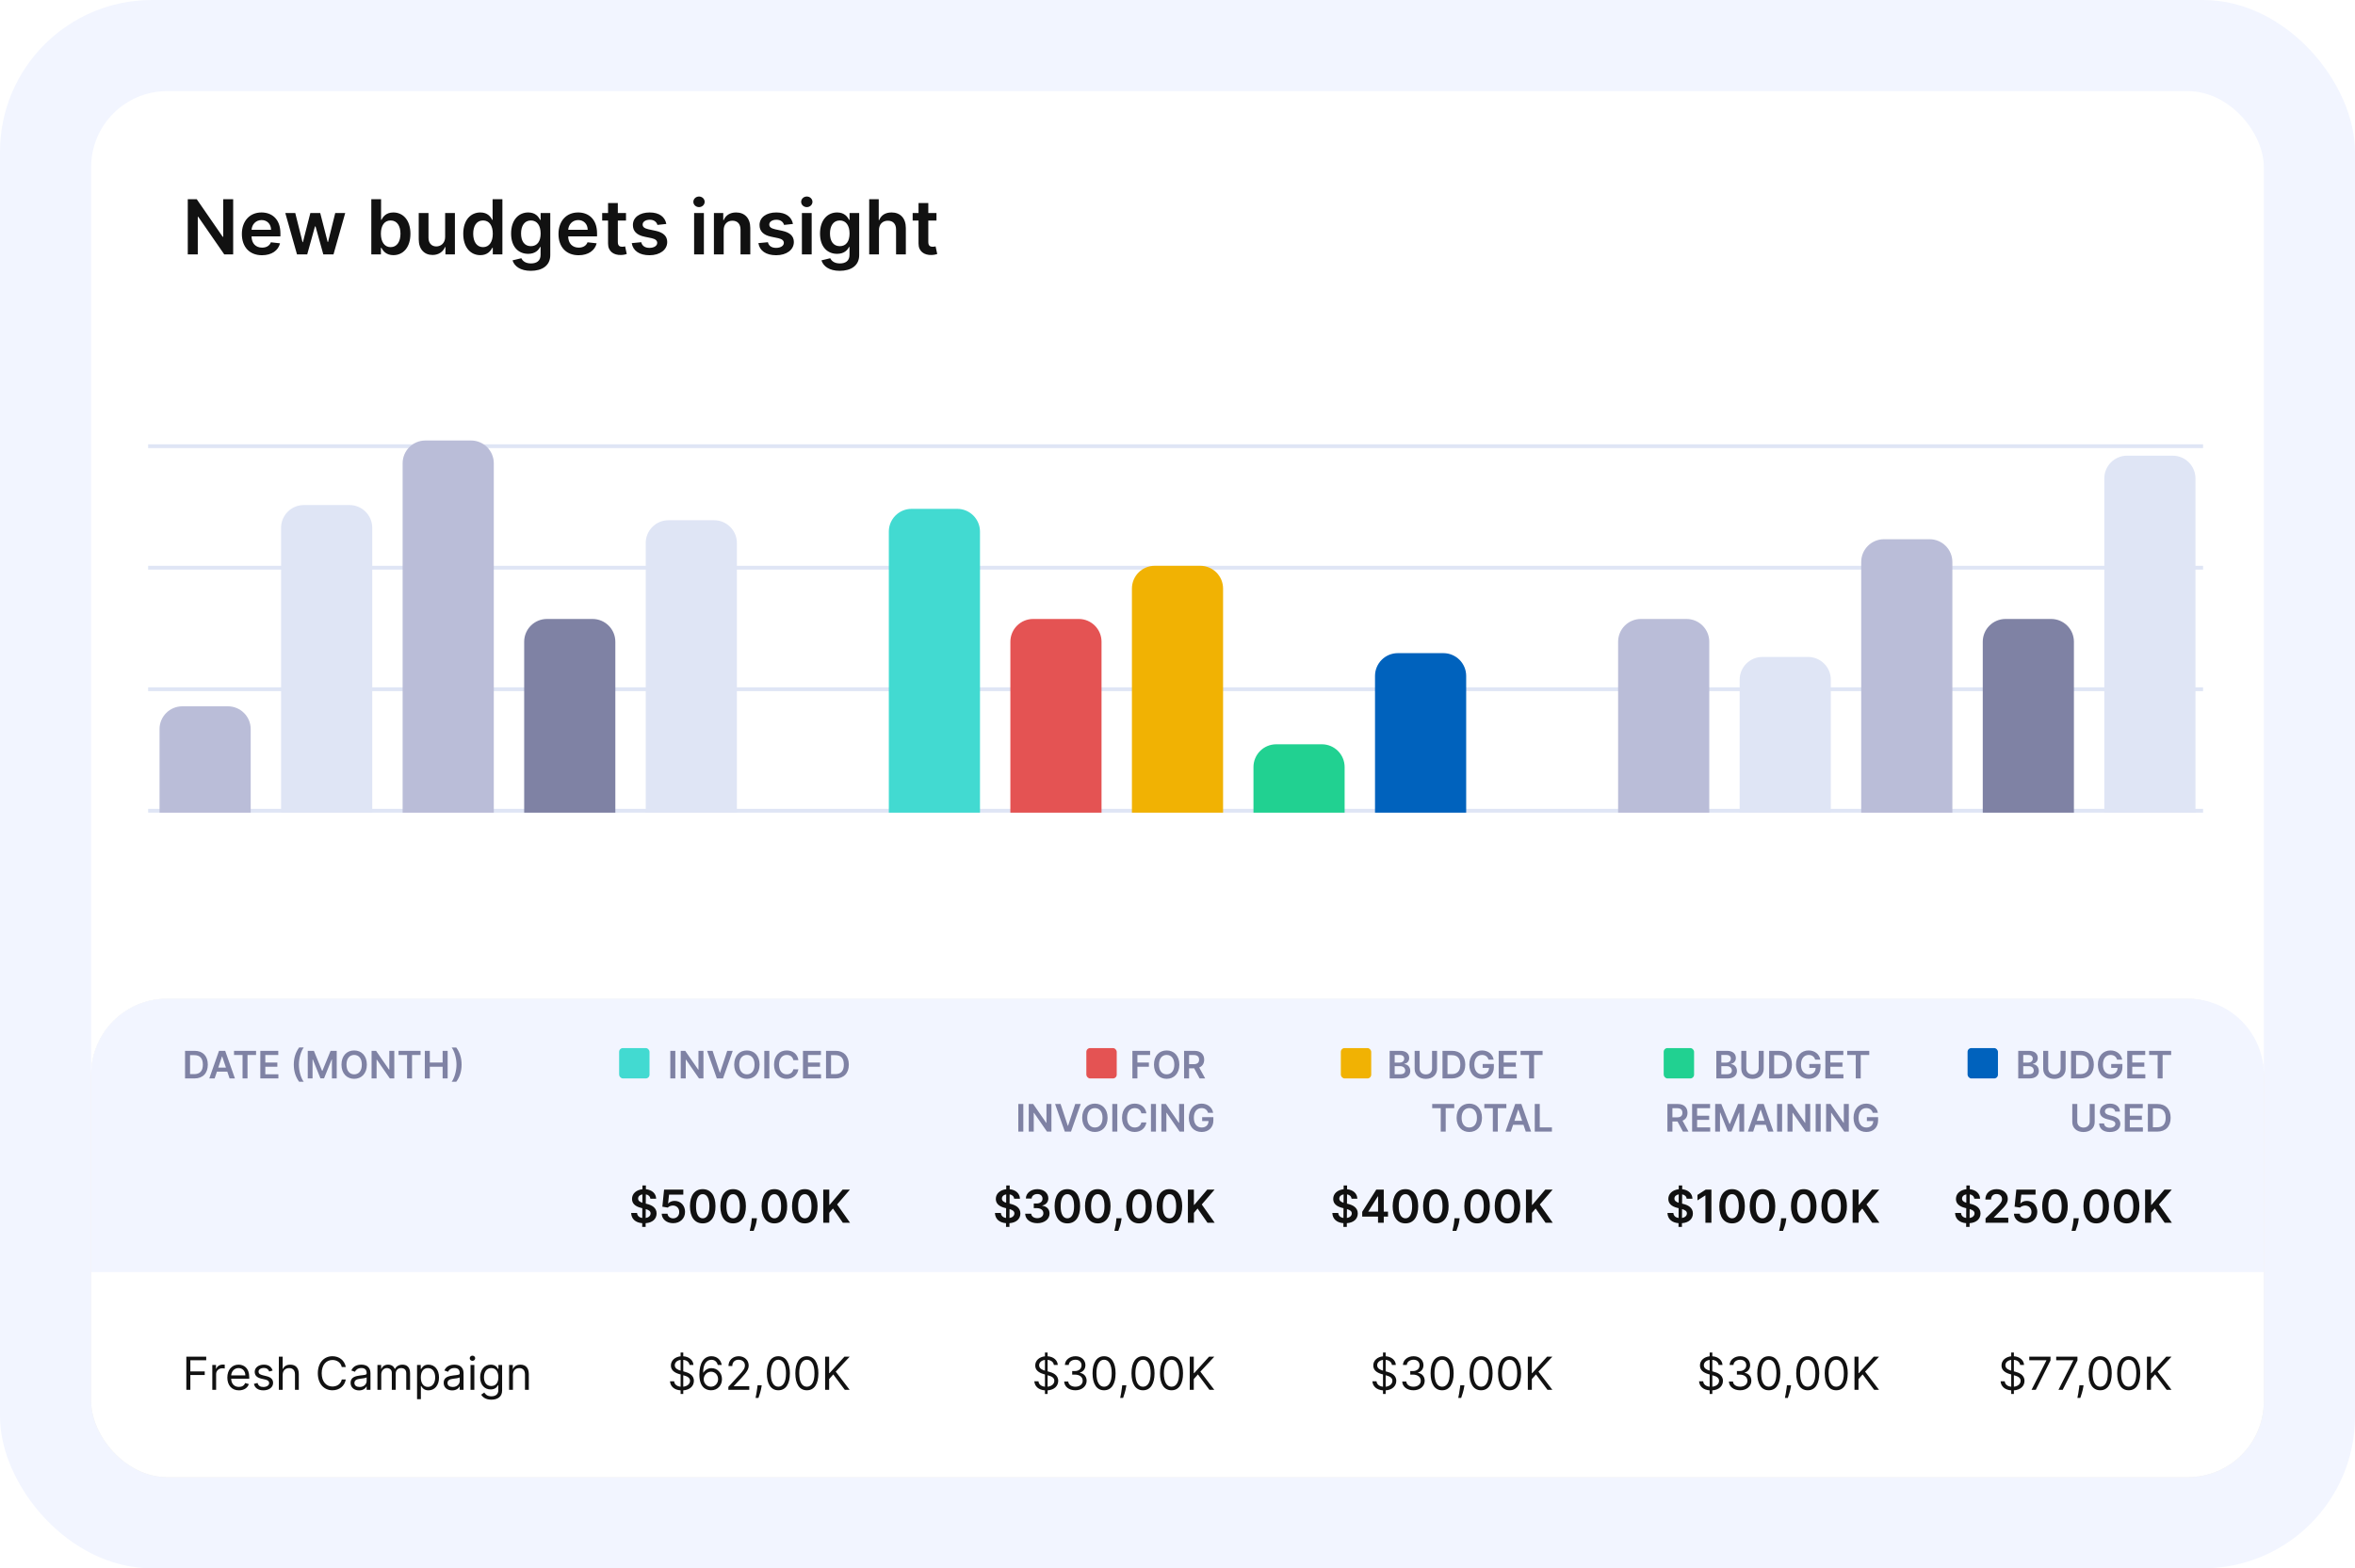 <svg width="620" height="413" viewBox="0 0 620 413" fill="none" xmlns="http://www.w3.org/2000/svg">
<g clip-path="url(#clip0)">
<rect width="620" height="413" rx="40" fill="#F2F5FF"/>
<rect x="24" y="24" width="572" height="365" rx="20" fill="white"/>
<g filter="url(#filter0_f)">
<rect x="24" y="263" width="572" height="126" rx="20" fill="#111111" fill-opacity="0.1"/>
</g>
<rect x="24" y="263" width="572" height="126" rx="20" fill="white"/>
<path d="M529.493 367.091H530.192V366.141C531.982 366.017 532.987 364.96 532.987 363.631C532.987 361.994 531.436 361.466 530.533 361.227L530.192 361.134V358.104C531.095 358.193 531.751 358.679 531.845 359.455H532.868C532.825 358.21 531.734 357.264 530.192 357.162V356.182H529.493V357.175C528.031 357.324 526.936 358.253 526.936 359.591C526.936 360.767 527.788 361.466 529.152 361.858L529.493 361.956V365.182C528.598 365.088 527.865 364.628 527.788 363.75H526.697C526.795 365.092 527.818 366.03 529.493 366.141V367.091ZM530.192 365.182V362.156L530.226 362.165C531.146 362.42 531.964 362.744 531.964 363.614C531.964 364.47 531.223 365.067 530.192 365.182ZM529.493 360.946C528.845 360.763 527.959 360.405 527.959 359.54C527.959 358.803 528.555 358.24 529.493 358.116V360.946ZM534.844 366H535.952L539.838 358.261V357.273H534.248V358.21H538.748V358.278L534.844 366ZM541.934 366H543.042L546.928 358.261V357.273H541.337V358.21H545.837V358.278L541.934 366ZM548.534 364.807H547.443L547.392 365.284C547.268 366.439 547.025 367.589 546.914 368.131H547.681C547.886 367.551 548.321 366.239 548.466 365.267L548.534 364.807ZM552.922 366.119C554.848 366.119 555.956 364.487 555.956 361.636C555.956 358.807 554.831 357.153 552.922 357.153C551.013 357.153 549.888 358.807 549.888 361.636C549.888 364.487 550.996 366.119 552.922 366.119ZM552.922 365.182C551.652 365.182 550.911 363.908 550.911 361.636C550.911 359.369 551.661 358.074 552.922 358.074C554.183 358.074 554.933 359.369 554.933 361.636C554.933 363.908 554.192 365.182 552.922 365.182ZM560.422 366.119C562.348 366.119 563.456 364.487 563.456 361.636C563.456 358.807 562.331 357.153 560.422 357.153C558.513 357.153 557.388 358.807 557.388 361.636C557.388 364.487 558.496 366.119 560.422 366.119ZM560.422 365.182C559.152 365.182 558.411 363.908 558.411 361.636C558.411 359.369 559.161 358.074 560.422 358.074C561.683 358.074 562.433 359.369 562.433 361.636C562.433 363.908 561.692 365.182 560.422 365.182ZM565.229 366H566.286V363.17L567.376 361.943L570.411 366H571.689L568.024 361.21L571.689 357.273H570.308L566.388 361.602H566.286V357.273H565.229V366Z" fill="#111111"/>
<path d="M364.102 367.091H364.801V366.141C366.591 366.017 367.597 364.96 367.597 363.631C367.597 361.994 366.045 361.466 365.142 361.227L364.801 361.134V358.104C365.705 358.193 366.361 358.679 366.455 359.455H367.477C367.435 358.21 366.344 357.264 364.801 357.162V356.182H364.102V357.175C362.641 357.324 361.545 358.253 361.545 359.591C361.545 360.767 362.398 361.466 363.761 361.858L364.102 361.956V365.182C363.207 365.088 362.474 364.628 362.398 363.75H361.307C361.405 365.092 362.428 366.03 364.102 366.141V367.091ZM364.801 365.182V362.156L364.835 362.165C365.756 362.42 366.574 362.744 366.574 363.614C366.574 364.47 365.832 365.067 364.801 365.182ZM364.102 360.946C363.455 360.763 362.568 360.405 362.568 359.54C362.568 358.803 363.165 358.24 364.102 358.116V360.946ZM372.13 366.119C373.821 366.119 375.078 365.058 375.078 363.631C375.078 362.523 374.422 361.717 373.323 361.534V361.466C374.205 361.197 374.755 360.473 374.755 359.489C374.755 358.253 373.779 357.153 372.164 357.153C370.655 357.153 369.402 358.082 369.351 359.455H370.374C370.412 358.585 371.239 358.074 372.147 358.074C373.11 358.074 373.732 358.658 373.732 359.54C373.732 360.46 373.012 361.057 371.976 361.057H371.277V361.994H371.976C373.301 361.994 374.039 362.668 374.039 363.631C374.039 364.555 373.233 365.182 372.113 365.182C371.103 365.182 370.301 364.662 370.238 363.818H369.164C369.228 365.19 370.438 366.119 372.13 366.119ZM379.668 366.119C381.594 366.119 382.702 364.487 382.702 361.636C382.702 358.807 381.577 357.153 379.668 357.153C377.759 357.153 376.634 358.807 376.634 361.636C376.634 364.487 377.742 366.119 379.668 366.119ZM379.668 365.182C378.398 365.182 377.657 363.908 377.657 361.636C377.657 359.369 378.407 358.074 379.668 358.074C380.929 358.074 381.679 359.369 381.679 361.636C381.679 363.908 380.938 365.182 379.668 365.182ZM385.534 364.807H384.443L384.392 365.284C384.268 366.439 384.025 367.589 383.914 368.131H384.681C384.886 367.551 385.321 366.239 385.466 365.267L385.534 364.807ZM389.922 366.119C391.848 366.119 392.956 364.487 392.956 361.636C392.956 358.807 391.831 357.153 389.922 357.153C388.013 357.153 386.888 358.807 386.888 361.636C386.888 364.487 387.996 366.119 389.922 366.119ZM389.922 365.182C388.652 365.182 387.911 363.908 387.911 361.636C387.911 359.369 388.661 358.074 389.922 358.074C391.183 358.074 391.933 359.369 391.933 361.636C391.933 363.908 391.192 365.182 389.922 365.182ZM397.422 366.119C399.348 366.119 400.456 364.487 400.456 361.636C400.456 358.807 399.331 357.153 397.422 357.153C395.513 357.153 394.388 358.807 394.388 361.636C394.388 364.487 395.496 366.119 397.422 366.119ZM397.422 365.182C396.152 365.182 395.411 363.908 395.411 361.636C395.411 359.369 396.161 358.074 397.422 358.074C398.683 358.074 399.433 359.369 399.433 361.636C399.433 363.908 398.692 365.182 397.422 365.182ZM402.229 366H403.286V363.17L404.376 361.943L407.411 366H408.689L405.024 361.21L408.689 357.273H407.308L403.388 361.602H403.286V357.273H402.229V366Z" fill="#111111"/>
<path d="M450.102 367.091H450.801V366.141C452.591 366.017 453.597 364.96 453.597 363.631C453.597 361.994 452.045 361.466 451.142 361.227L450.801 361.134V358.104C451.705 358.193 452.361 358.679 452.455 359.455H453.477C453.435 358.21 452.344 357.264 450.801 357.162V356.182H450.102V357.175C448.641 357.324 447.545 358.253 447.545 359.591C447.545 360.767 448.398 361.466 449.761 361.858L450.102 361.956V365.182C449.207 365.088 448.474 364.628 448.398 363.75H447.307C447.405 365.092 448.428 366.03 450.102 366.141V367.091ZM450.801 365.182V362.156L450.835 362.165C451.756 362.42 452.574 362.744 452.574 363.614C452.574 364.47 451.832 365.067 450.801 365.182ZM450.102 360.946C449.455 360.763 448.568 360.405 448.568 359.54C448.568 358.803 449.165 358.24 450.102 358.116V360.946ZM458.13 366.119C459.821 366.119 461.078 365.058 461.078 363.631C461.078 362.523 460.422 361.717 459.323 361.534V361.466C460.205 361.197 460.755 360.473 460.755 359.489C460.755 358.253 459.779 357.153 458.164 357.153C456.655 357.153 455.402 358.082 455.351 359.455H456.374C456.412 358.585 457.239 358.074 458.147 358.074C459.11 358.074 459.732 358.658 459.732 359.54C459.732 360.46 459.012 361.057 457.976 361.057H457.277V361.994H457.976C459.301 361.994 460.039 362.668 460.039 363.631C460.039 364.555 459.233 365.182 458.113 365.182C457.103 365.182 456.301 364.662 456.238 363.818H455.164C455.228 365.19 456.438 366.119 458.13 366.119ZM465.668 366.119C467.594 366.119 468.702 364.487 468.702 361.636C468.702 358.807 467.577 357.153 465.668 357.153C463.759 357.153 462.634 358.807 462.634 361.636C462.634 364.487 463.742 366.119 465.668 366.119ZM465.668 365.182C464.398 365.182 463.657 363.908 463.657 361.636C463.657 359.369 464.407 358.074 465.668 358.074C466.929 358.074 467.679 359.369 467.679 361.636C467.679 363.908 466.938 365.182 465.668 365.182ZM471.534 364.807H470.443L470.392 365.284C470.268 366.439 470.025 367.589 469.914 368.131H470.681C470.886 367.551 471.321 366.239 471.466 365.267L471.534 364.807ZM475.922 366.119C477.848 366.119 478.956 364.487 478.956 361.636C478.956 358.807 477.831 357.153 475.922 357.153C474.013 357.153 472.888 358.807 472.888 361.636C472.888 364.487 473.996 366.119 475.922 366.119ZM475.922 365.182C474.652 365.182 473.911 363.908 473.911 361.636C473.911 359.369 474.661 358.074 475.922 358.074C477.183 358.074 477.933 359.369 477.933 361.636C477.933 363.908 477.192 365.182 475.922 365.182ZM483.422 366.119C485.348 366.119 486.456 364.487 486.456 361.636C486.456 358.807 485.331 357.153 483.422 357.153C481.513 357.153 480.388 358.807 480.388 361.636C480.388 364.487 481.496 366.119 483.422 366.119ZM483.422 365.182C482.152 365.182 481.411 363.908 481.411 361.636C481.411 359.369 482.161 358.074 483.422 358.074C484.683 358.074 485.433 359.369 485.433 361.636C485.433 363.908 484.692 365.182 483.422 365.182ZM488.229 366H489.286V363.17L490.376 361.943L493.411 366H494.689L491.024 361.21L494.689 357.273H493.308L489.388 361.602H489.286V357.273H488.229V366Z" fill="#111111"/>
<path d="M275.102 367.091H275.801V366.141C277.591 366.017 278.597 364.96 278.597 363.631C278.597 361.994 277.045 361.466 276.142 361.227L275.801 361.134V358.104C276.705 358.193 277.361 358.679 277.455 359.455H278.477C278.435 358.21 277.344 357.264 275.801 357.162V356.182H275.102V357.175C273.641 357.324 272.545 358.253 272.545 359.591C272.545 360.767 273.398 361.466 274.761 361.858L275.102 361.956V365.182C274.207 365.088 273.474 364.628 273.398 363.75H272.307C272.405 365.092 273.428 366.03 275.102 366.141V367.091ZM275.801 365.182V362.156L275.835 362.165C276.756 362.42 277.574 362.744 277.574 363.614C277.574 364.47 276.832 365.067 275.801 365.182ZM275.102 360.946C274.455 360.763 273.568 360.405 273.568 359.54C273.568 358.803 274.165 358.24 275.102 358.116V360.946ZM283.13 366.119C284.821 366.119 286.078 365.058 286.078 363.631C286.078 362.523 285.422 361.717 284.323 361.534V361.466C285.205 361.197 285.755 360.473 285.755 359.489C285.755 358.253 284.779 357.153 283.164 357.153C281.655 357.153 280.402 358.082 280.351 359.455H281.374C281.412 358.585 282.239 358.074 283.147 358.074C284.11 358.074 284.732 358.658 284.732 359.54C284.732 360.46 284.012 361.057 282.976 361.057H282.277V361.994H282.976C284.301 361.994 285.039 362.668 285.039 363.631C285.039 364.555 284.233 365.182 283.113 365.182C282.103 365.182 281.301 364.662 281.238 363.818H280.164C280.228 365.19 281.438 366.119 283.13 366.119ZM290.668 366.119C292.594 366.119 293.702 364.487 293.702 361.636C293.702 358.807 292.577 357.153 290.668 357.153C288.759 357.153 287.634 358.807 287.634 361.636C287.634 364.487 288.742 366.119 290.668 366.119ZM290.668 365.182C289.398 365.182 288.657 363.908 288.657 361.636C288.657 359.369 289.407 358.074 290.668 358.074C291.929 358.074 292.679 359.369 292.679 361.636C292.679 363.908 291.938 365.182 290.668 365.182ZM296.534 364.807H295.443L295.392 365.284C295.268 366.439 295.025 367.589 294.914 368.131H295.681C295.886 367.551 296.321 366.239 296.466 365.267L296.534 364.807ZM300.922 366.119C302.848 366.119 303.956 364.487 303.956 361.636C303.956 358.807 302.831 357.153 300.922 357.153C299.013 357.153 297.888 358.807 297.888 361.636C297.888 364.487 298.996 366.119 300.922 366.119ZM300.922 365.182C299.652 365.182 298.911 363.908 298.911 361.636C298.911 359.369 299.661 358.074 300.922 358.074C302.183 358.074 302.933 359.369 302.933 361.636C302.933 363.908 302.192 365.182 300.922 365.182ZM308.422 366.119C310.348 366.119 311.456 364.487 311.456 361.636C311.456 358.807 310.331 357.153 308.422 357.153C306.513 357.153 305.388 358.807 305.388 361.636C305.388 364.487 306.496 366.119 308.422 366.119ZM308.422 365.182C307.152 365.182 306.411 363.908 306.411 361.636C306.411 359.369 307.161 358.074 308.422 358.074C309.683 358.074 310.433 359.369 310.433 361.636C310.433 363.908 309.692 365.182 308.422 365.182ZM313.229 366H314.286V363.17L315.376 361.943L318.411 366H319.689L316.024 361.21L319.689 357.273H318.308L314.388 361.602H314.286V357.273H313.229V366Z" fill="#111111"/>
<path d="M179.184 367.091H179.883V366.141C181.673 366.017 182.679 364.96 182.679 363.631C182.679 361.994 181.127 361.466 180.224 361.227L179.883 361.134V358.104C180.787 358.193 181.443 358.679 181.537 359.455H182.559C182.517 358.21 181.426 357.264 179.883 357.162V356.182H179.184V357.175C177.723 357.324 176.627 358.253 176.627 359.591C176.627 360.767 177.48 361.466 178.843 361.858L179.184 361.956V365.182C178.289 365.088 177.556 364.628 177.48 363.75H176.389C176.487 365.092 177.51 366.03 179.184 366.141V367.091ZM179.883 365.182V362.156L179.917 362.165C180.838 362.42 181.656 362.744 181.656 363.614C181.656 364.47 180.914 365.067 179.883 365.182ZM179.184 360.946C178.537 360.763 177.65 360.405 177.65 359.54C177.65 358.803 178.247 358.24 179.184 358.116V360.946ZM187.161 366.119C188.925 366.141 190.075 364.811 190.075 363.188C190.075 361.5 188.827 360.29 187.331 360.29C186.432 360.29 185.661 360.729 185.183 361.449H185.115C185.119 359.322 185.946 358.091 187.297 358.091C188.217 358.091 188.771 358.67 188.967 359.455H190.007C189.794 358.099 188.763 357.153 187.297 357.153C185.332 357.153 184.126 358.892 184.126 361.977C184.126 365.203 185.729 366.102 187.161 366.119ZM187.161 365.182C186.065 365.182 185.264 364.249 185.268 363.205C185.273 362.161 186.112 361.227 187.195 361.227C188.264 361.227 189.053 362.105 189.053 363.188C189.053 364.295 188.23 365.182 187.161 365.182ZM191.751 366H197.257V365.062H193.2V364.994L195.16 362.898C196.66 361.291 197.103 360.541 197.103 359.574C197.103 358.227 196.012 357.153 194.478 357.153C192.949 357.153 191.785 358.193 191.785 359.727H192.791C192.791 358.734 193.434 358.074 194.444 358.074C195.39 358.074 196.115 358.653 196.115 359.574C196.115 360.379 195.642 360.976 194.632 362.08L191.751 365.233V366ZM200.534 364.807H199.443L199.392 365.284C199.268 366.439 199.025 367.589 198.914 368.131H199.681C199.886 367.551 200.321 366.239 200.466 365.267L200.534 364.807ZM204.922 366.119C206.848 366.119 207.956 364.487 207.956 361.636C207.956 358.807 206.831 357.153 204.922 357.153C203.013 357.153 201.888 358.807 201.888 361.636C201.888 364.487 202.996 366.119 204.922 366.119ZM204.922 365.182C203.652 365.182 202.911 363.908 202.911 361.636C202.911 359.369 203.661 358.074 204.922 358.074C206.183 358.074 206.933 359.369 206.933 361.636C206.933 363.908 206.192 365.182 204.922 365.182ZM212.422 366.119C214.348 366.119 215.456 364.487 215.456 361.636C215.456 358.807 214.331 357.153 212.422 357.153C210.513 357.153 209.388 358.807 209.388 361.636C209.388 364.487 210.496 366.119 212.422 366.119ZM212.422 365.182C211.152 365.182 210.411 363.908 210.411 361.636C210.411 359.369 211.161 358.074 212.422 358.074C213.683 358.074 214.433 359.369 214.433 361.636C214.433 363.908 213.692 365.182 212.422 365.182ZM217.229 366H218.286V363.17L219.376 361.943L222.411 366H223.689L220.024 361.21L223.689 357.273H222.308L218.388 361.602H218.286V357.273H217.229V366Z" fill="#111111"/>
<path d="M49.057 366H50.114V362.097H53.898V361.159H50.114V358.21H54.29V357.273H49.057V366ZM55.893 366H56.899V361.858C56.899 360.972 57.598 360.324 58.552 360.324C58.821 360.324 59.098 360.375 59.166 360.392V359.369C59.051 359.361 58.787 359.352 58.637 359.352C57.853 359.352 57.172 359.795 56.933 360.443H56.865V359.455H55.893V366ZM62.903 366.136C64.233 366.136 65.204 365.472 65.511 364.483L64.539 364.21C64.284 364.892 63.691 365.233 62.903 365.233C61.723 365.233 60.909 364.47 60.862 363.068H65.613V362.642C65.613 360.205 64.164 359.369 62.801 359.369C61.028 359.369 59.852 360.767 59.852 362.778C59.852 364.79 61.011 366.136 62.903 366.136ZM60.862 362.199C60.93 361.18 61.65 360.273 62.801 360.273C63.892 360.273 64.591 361.091 64.591 362.199H60.862ZM71.779 360.92C71.464 359.991 70.757 359.369 69.461 359.369C68.081 359.369 67.058 360.153 67.058 361.261C67.058 362.165 67.595 362.77 68.796 363.051L69.887 363.307C70.548 363.46 70.859 363.776 70.859 364.227C70.859 364.79 70.262 365.25 69.325 365.25C68.502 365.25 67.987 364.896 67.808 364.193L66.853 364.432C67.088 365.544 68.004 366.136 69.342 366.136C70.863 366.136 71.899 365.305 71.899 364.176C71.899 363.264 71.328 362.689 70.16 362.403L69.189 362.165C68.413 361.973 68.064 361.713 68.064 361.21C68.064 360.648 68.66 360.239 69.461 360.239C70.339 360.239 70.701 360.724 70.876 361.176L71.779 360.92ZM74.418 362.062C74.418 360.92 75.147 360.273 76.14 360.273C77.086 360.273 77.657 360.869 77.657 361.909V366H78.663V361.841C78.663 360.158 77.768 359.369 76.43 359.369C75.398 359.369 74.81 359.8 74.504 360.477H74.418V357.273H73.413V366H74.418V362.062ZM91.037 360C90.713 358.21 89.281 357.153 87.525 357.153C85.292 357.153 83.673 358.875 83.673 361.636C83.673 364.398 85.292 366.119 87.525 366.119C89.281 366.119 90.713 365.062 91.037 363.273H89.98C89.724 364.483 88.684 365.131 87.525 365.131C85.94 365.131 84.696 363.903 84.696 361.636C84.696 359.369 85.94 358.142 87.525 358.142C88.684 358.142 89.724 358.79 89.98 360H91.037ZM94.534 366.153C95.676 366.153 96.273 365.54 96.477 365.114H96.528V366H97.534V361.688C97.534 359.608 95.949 359.369 95.114 359.369C94.125 359.369 93 359.71 92.489 360.903L93.443 361.244C93.665 360.767 94.189 360.256 95.148 360.256C96.072 360.256 96.528 360.746 96.528 361.585V361.619C96.528 362.105 96.034 362.062 94.841 362.216C93.626 362.374 92.301 362.642 92.301 364.142C92.301 365.42 93.29 366.153 94.534 366.153ZM94.688 365.25C93.886 365.25 93.307 364.892 93.307 364.193C93.307 363.426 94.006 363.188 94.79 363.085C95.216 363.034 96.358 362.915 96.528 362.71V363.631C96.528 364.449 95.881 365.25 94.688 365.25ZM99.37 366H100.375V361.909C100.375 360.95 101.074 360.273 101.858 360.273C102.621 360.273 103.154 360.771 103.154 361.517V366H104.176V361.739C104.176 360.895 104.705 360.273 105.625 360.273C106.341 360.273 106.955 360.652 106.955 361.619V366H107.961V361.619C107.961 360.081 107.134 359.369 105.966 359.369C105.029 359.369 104.343 359.8 104.006 360.477H103.938C103.614 359.778 103.043 359.369 102.182 359.369C101.33 359.369 100.699 359.778 100.426 360.477H100.341V359.455H99.37V366ZM109.799 368.455H110.805V364.994H110.89C111.112 365.352 111.538 366.136 112.799 366.136C114.436 366.136 115.578 364.824 115.578 362.744C115.578 360.682 114.436 359.369 112.782 359.369C111.504 359.369 111.112 360.153 110.89 360.494H110.771V359.455H109.799V368.455ZM110.788 362.727C110.788 361.261 111.436 360.273 112.663 360.273C113.941 360.273 114.572 361.347 114.572 362.727C114.572 364.125 113.924 365.233 112.663 365.233C111.453 365.233 110.788 364.21 110.788 362.727ZM119.038 366.153C120.18 366.153 120.777 365.54 120.981 365.114H121.032V366H122.038V361.688C122.038 359.608 120.453 359.369 119.618 359.369C118.629 359.369 117.504 359.71 116.993 360.903L117.947 361.244C118.169 360.767 118.693 360.256 119.652 360.256C120.576 360.256 121.032 360.746 121.032 361.585V361.619C121.032 362.105 120.538 362.062 119.345 362.216C118.13 362.374 116.805 362.642 116.805 364.142C116.805 365.42 117.794 366.153 119.038 366.153ZM119.191 365.25C118.39 365.25 117.811 364.892 117.811 364.193C117.811 363.426 118.51 363.188 119.294 363.085C119.72 363.034 120.862 362.915 121.032 362.71V363.631C121.032 364.449 120.385 365.25 119.191 365.25ZM123.874 366H124.879V359.455H123.874V366ZM124.385 358.364C124.777 358.364 125.101 358.057 125.101 357.682C125.101 357.307 124.777 357 124.385 357C123.993 357 123.669 357.307 123.669 357.682C123.669 358.057 123.993 358.364 124.385 358.364ZM129.363 368.591C130.931 368.591 132.193 367.875 132.193 366.188V359.455H131.221V360.494H131.119C130.897 360.153 130.488 359.369 129.21 359.369C127.556 359.369 126.414 360.682 126.414 362.693C126.414 364.739 127.608 365.898 129.193 365.898C130.471 365.898 130.88 365.148 131.102 364.79H131.187V366.119C131.187 367.21 130.42 367.705 129.363 367.705C128.174 367.705 127.757 367.078 127.488 366.716L126.687 367.278C127.096 367.964 127.902 368.591 129.363 368.591ZM129.329 364.994C128.068 364.994 127.42 364.04 127.42 362.676C127.42 361.347 128.051 360.273 129.329 360.273C130.556 360.273 131.204 361.261 131.204 362.676C131.204 364.125 130.539 364.994 129.329 364.994ZM135.039 362.062C135.039 360.92 135.747 360.273 136.71 360.273C137.643 360.273 138.21 360.882 138.21 361.909V366H139.216V361.841C139.216 360.17 138.325 359.369 137 359.369C136.011 359.369 135.397 359.812 135.091 360.477H135.005V359.455H134.034V366H135.039V362.062Z" fill="#111111"/>
<path d="M24 283C24 271.954 32.954 263 44 263H576C587.046 263 596 271.954 596 283V335H24V283Z" fill="#F2F5FF"/>
<path d="M517.624 323.091H518.527L518.532 322.115C520.36 321.983 521.408 320.977 521.412 319.55C521.408 318.037 520.159 317.347 518.847 317.036L518.566 316.963L518.583 314.53C519.265 314.649 519.703 315.058 519.772 315.672H521.293C521.267 314.317 520.202 313.328 518.591 313.175L518.596 312.182H517.692L517.688 313.175C516.09 313.337 514.939 314.317 514.944 315.727C514.944 316.98 515.834 317.7 517.27 318.071L517.654 318.169L517.637 320.747C516.874 320.628 516.324 320.193 516.269 319.422H514.713C514.773 321.02 515.873 321.97 517.628 322.115L517.624 323.091ZM518.54 320.747L518.557 318.408C519.333 318.634 519.827 318.932 519.831 319.537C519.827 320.168 519.32 320.619 518.54 320.747ZM517.662 316.733C517.074 316.545 516.537 316.234 516.546 315.629C516.55 315.08 516.963 314.653 517.679 314.53L517.662 316.733ZM522.737 322H528.719V320.679H524.918V320.619L526.423 319.089C528.119 317.462 528.587 316.669 528.587 315.685C528.587 314.223 527.398 313.153 525.643 313.153C523.913 313.153 522.685 314.227 522.685 315.885H524.19C524.19 314.994 524.752 314.436 525.621 314.436C526.452 314.436 527.07 314.943 527.07 315.766C527.07 316.494 526.627 317.014 525.766 317.888L522.737 320.858V322ZM533.224 322.119C535.069 322.119 536.356 320.866 536.356 319.132C536.356 317.453 535.188 316.243 533.603 316.243C532.896 316.243 532.269 316.524 531.945 316.908H531.894L532.146 314.594H535.9V313.273H530.837L530.381 317.773L531.809 318.007C532.103 317.683 532.657 317.466 533.181 317.47C534.14 317.474 534.83 318.182 534.826 319.17C534.83 320.146 534.157 320.841 533.224 320.841C532.435 320.841 531.8 320.342 531.745 319.626H530.211C530.254 321.075 531.519 322.119 533.224 322.119ZM541.009 322.166C543.114 322.17 544.371 320.509 544.371 317.645C544.371 314.798 543.106 313.153 541.009 313.153C538.913 313.153 537.651 314.794 537.647 317.645C537.647 320.504 538.904 322.166 541.009 322.166ZM541.009 320.832C539.923 320.832 539.241 319.741 539.245 317.645C539.249 315.565 539.927 314.47 541.009 314.47C542.096 314.47 542.773 315.565 542.778 317.645C542.778 319.741 542.1 320.832 541.009 320.832ZM547.276 320.807H545.912L545.882 321.284C545.81 322.439 545.507 323.615 545.384 324.131H546.423C546.628 323.594 547.101 322.349 547.22 321.276L547.276 320.807ZM551.873 322.166C553.978 322.17 555.235 320.509 555.235 317.645C555.235 314.798 553.969 313.153 551.873 313.153C549.776 313.153 548.515 314.794 548.51 317.645C548.51 320.504 549.767 322.166 551.873 322.166ZM551.873 320.832C550.786 320.832 550.104 319.741 550.108 317.645C550.113 315.565 550.79 314.47 551.873 314.47C552.959 314.47 553.637 315.565 553.641 317.645C553.641 319.741 552.963 320.832 551.873 320.832ZM559.876 322.166C561.982 322.17 563.239 320.509 563.239 317.645C563.239 314.798 561.973 313.153 559.876 313.153C557.78 313.153 556.518 314.794 556.514 317.645C556.514 320.504 557.771 322.166 559.876 322.166ZM559.876 320.832C558.79 320.832 558.108 319.741 558.112 317.645C558.116 315.565 558.794 314.47 559.876 314.47C560.963 314.47 561.641 315.565 561.645 317.645C561.645 319.741 560.967 320.832 559.876 320.832ZM564.74 322H566.321V319.401L567.288 318.259L569.892 322H571.792L568.387 317.189L571.762 313.273H569.832L566.427 317.283H566.321V313.273H564.74V322Z" fill="#111111"/>
<path d="M353.675 323.091H354.578L354.582 322.115C356.411 321.983 357.459 320.977 357.463 319.55C357.459 318.037 356.21 317.347 354.898 317.036L354.616 316.963L354.634 314.53C355.315 314.649 355.754 315.058 355.822 315.672H357.344C357.318 314.317 356.253 313.328 354.642 313.175L354.646 312.182H353.743L353.739 313.175C352.141 313.337 350.99 314.317 350.994 315.727C350.994 316.98 351.885 317.7 353.321 318.071L353.705 318.169L353.688 320.747C352.925 320.628 352.375 320.193 352.32 319.422H350.764C350.824 321.02 351.923 321.97 353.679 322.115L353.675 323.091ZM354.591 320.747L354.608 318.408C355.384 318.634 355.878 318.932 355.882 319.537C355.878 320.168 355.371 320.619 354.591 320.747ZM353.713 316.733C353.125 316.545 352.588 316.234 352.597 315.629C352.601 315.08 353.014 314.653 353.73 314.53L353.713 316.733ZM358.63 320.381H362.793V322H364.301V320.381H365.418V319.081H364.301V313.273H362.333L358.63 319.124V320.381ZM362.81 319.081H360.249V319.013L362.742 315.062H362.81V319.081ZM370.005 322.166C372.11 322.17 373.368 320.509 373.368 317.645C373.368 314.798 372.102 313.153 370.005 313.153C367.909 313.153 366.647 314.794 366.643 317.645C366.643 320.504 367.9 322.166 370.005 322.166ZM370.005 320.832C368.919 320.832 368.237 319.741 368.241 317.645C368.245 315.565 368.923 314.47 370.005 314.47C371.092 314.47 371.77 315.565 371.774 317.645C371.774 319.741 371.096 320.832 370.005 320.832ZM378.009 322.166C380.114 322.17 381.371 320.509 381.371 317.645C381.371 314.798 380.106 313.153 378.009 313.153C375.913 313.153 374.651 314.794 374.647 317.645C374.647 320.504 375.904 322.166 378.009 322.166ZM378.009 320.832C376.923 320.832 376.241 319.741 376.245 317.645C376.249 315.565 376.927 314.47 378.009 314.47C379.096 314.47 379.773 315.565 379.778 317.645C379.778 319.741 379.1 320.832 378.009 320.832ZM384.276 320.807H382.912L382.882 321.284C382.81 322.439 382.507 323.615 382.384 324.131H383.423C383.628 323.594 384.101 322.349 384.22 321.276L384.276 320.807ZM388.873 322.166C390.978 322.17 392.235 320.509 392.235 317.645C392.235 314.798 390.969 313.153 388.873 313.153C386.776 313.153 385.515 314.794 385.51 317.645C385.51 320.504 386.767 322.166 388.873 322.166ZM388.873 320.832C387.786 320.832 387.104 319.741 387.108 317.645C387.113 315.565 387.79 314.47 388.873 314.47C389.959 314.47 390.637 315.565 390.641 317.645C390.641 319.741 389.963 320.832 388.873 320.832ZM396.876 322.166C398.982 322.17 400.239 320.509 400.239 317.645C400.239 314.798 398.973 313.153 396.876 313.153C394.78 313.153 393.518 314.794 393.514 317.645C393.514 320.504 394.771 322.166 396.876 322.166ZM396.876 320.832C395.79 320.832 395.108 319.741 395.112 317.645C395.116 315.565 395.794 314.47 396.876 314.47C397.963 314.47 398.641 315.565 398.645 317.645C398.645 319.741 397.967 320.832 396.876 320.832ZM401.74 322H403.321V319.401L404.288 318.259L406.892 322H408.792L405.387 317.189L408.762 313.273H406.832L403.427 317.283H403.321V313.273H401.74V322Z" fill="#111111"/>
<path d="M441.901 323.091H442.805L442.809 322.115C444.637 321.983 445.685 320.977 445.69 319.55C445.685 318.037 444.437 317.347 443.124 317.036L442.843 316.963L442.86 314.53C443.542 314.649 443.981 315.058 444.049 315.672H445.57C445.545 314.317 444.479 313.328 442.869 313.175L442.873 312.182H441.969L441.965 313.175C440.367 313.337 439.217 314.317 439.221 315.727C439.221 316.98 440.112 317.7 441.548 318.071L441.931 318.169L441.914 320.747C441.151 320.628 440.602 320.193 440.546 319.422H438.991C439.05 321.02 440.15 321.97 441.906 322.115L441.901 323.091ZM442.817 320.747L442.835 318.408C443.61 318.634 444.104 318.932 444.109 319.537C444.104 320.168 443.597 320.619 442.817 320.747ZM441.94 316.733C441.352 316.545 440.815 316.234 440.823 315.629C440.827 315.08 441.241 314.653 441.957 314.53L441.94 316.733ZM450.564 313.273H449.059L446.89 314.666V316.115L448.931 314.811H448.983V322H450.564V313.273ZM456.005 322.166C458.11 322.17 459.368 320.509 459.368 317.645C459.368 314.798 458.102 313.153 456.005 313.153C453.909 313.153 452.647 314.794 452.643 317.645C452.643 320.504 453.9 322.166 456.005 322.166ZM456.005 320.832C454.919 320.832 454.237 319.741 454.241 317.645C454.245 315.565 454.923 314.47 456.005 314.47C457.092 314.47 457.77 315.565 457.774 317.645C457.774 319.741 457.096 320.832 456.005 320.832ZM464.009 322.166C466.114 322.17 467.371 320.509 467.371 317.645C467.371 314.798 466.106 313.153 464.009 313.153C461.913 313.153 460.651 314.794 460.647 317.645C460.647 320.504 461.904 322.166 464.009 322.166ZM464.009 320.832C462.923 320.832 462.241 319.741 462.245 317.645C462.249 315.565 462.927 314.47 464.009 314.47C465.096 314.47 465.773 315.565 465.778 317.645C465.778 319.741 465.1 320.832 464.009 320.832ZM470.276 320.807H468.912L468.882 321.284C468.81 322.439 468.507 323.615 468.384 324.131H469.423C469.628 323.594 470.101 322.349 470.22 321.276L470.276 320.807ZM474.873 322.166C476.978 322.17 478.235 320.509 478.235 317.645C478.235 314.798 476.969 313.153 474.873 313.153C472.776 313.153 471.515 314.794 471.51 317.645C471.51 320.504 472.767 322.166 474.873 322.166ZM474.873 320.832C473.786 320.832 473.104 319.741 473.108 317.645C473.113 315.565 473.79 314.47 474.873 314.47C475.959 314.47 476.637 315.565 476.641 317.645C476.641 319.741 475.963 320.832 474.873 320.832ZM482.876 322.166C484.982 322.17 486.239 320.509 486.239 317.645C486.239 314.798 484.973 313.153 482.876 313.153C480.78 313.153 479.518 314.794 479.514 317.645C479.514 320.504 480.771 322.166 482.876 322.166ZM482.876 320.832C481.79 320.832 481.108 319.741 481.112 317.645C481.116 315.565 481.794 314.47 482.876 314.47C483.963 314.47 484.641 315.565 484.645 317.645C484.645 319.741 483.967 320.832 482.876 320.832ZM487.74 322H489.321V319.401L490.288 318.259L492.892 322H494.792L491.387 317.189L494.762 313.273H492.832L489.427 317.283H489.321V313.273H487.74V322Z" fill="#111111"/>
<path d="M264.85 323.091H265.754L265.758 322.115C267.586 321.983 268.635 320.977 268.639 319.55C268.635 318.037 267.386 317.347 266.074 317.036L265.792 316.963L265.809 314.53C266.491 314.649 266.93 315.058 266.998 315.672H268.52C268.494 314.317 267.429 313.328 265.818 313.175L265.822 312.182H264.919L264.914 313.175C263.316 313.337 262.166 314.317 262.17 315.727C262.17 316.98 263.061 317.7 264.497 318.071L264.88 318.169L264.863 320.747C264.1 320.628 263.551 320.193 263.495 319.422H261.94C262 321.02 263.099 321.97 264.855 322.115L264.85 323.091ZM265.767 320.747L265.784 318.408C266.559 318.634 267.054 318.932 267.058 319.537C267.054 320.168 266.547 320.619 265.767 320.747ZM264.889 316.733C264.301 316.545 263.764 316.234 263.772 315.629C263.777 315.08 264.19 314.653 264.906 314.53L264.889 316.733ZM273.095 322.119C274.962 322.119 276.321 321.05 276.317 319.575C276.321 318.484 275.639 317.7 274.416 317.526V317.457C275.362 317.253 275.997 316.55 275.993 315.57C275.997 314.24 274.864 313.153 273.121 313.153C271.425 313.153 270.112 314.163 270.078 315.625H271.599C271.625 314.892 272.307 314.436 273.112 314.436C273.926 314.436 274.467 314.93 274.463 315.663C274.467 316.426 273.837 316.933 272.933 316.933H272.162V318.152H272.933C274.037 318.152 274.693 318.706 274.689 319.494C274.693 320.266 274.024 320.794 273.091 320.794C272.213 320.794 271.536 320.338 271.497 319.626H269.895C269.938 321.101 271.254 322.119 273.095 322.119ZM281.005 322.166C283.11 322.17 284.368 320.509 284.368 317.645C284.368 314.798 283.102 313.153 281.005 313.153C278.909 313.153 277.647 314.794 277.643 317.645C277.643 320.504 278.9 322.166 281.005 322.166ZM281.005 320.832C279.919 320.832 279.237 319.741 279.241 317.645C279.245 315.565 279.923 314.47 281.005 314.47C282.092 314.47 282.77 315.565 282.774 317.645C282.774 319.741 282.096 320.832 281.005 320.832ZM289.009 322.166C291.114 322.17 292.371 320.509 292.371 317.645C292.371 314.798 291.106 313.153 289.009 313.153C286.913 313.153 285.651 314.794 285.647 317.645C285.647 320.504 286.904 322.166 289.009 322.166ZM289.009 320.832C287.923 320.832 287.241 319.741 287.245 317.645C287.249 315.565 287.927 314.47 289.009 314.47C290.096 314.47 290.773 315.565 290.778 317.645C290.778 319.741 290.1 320.832 289.009 320.832ZM295.276 320.807H293.912L293.882 321.284C293.81 322.439 293.507 323.615 293.384 324.131H294.423C294.628 323.594 295.101 322.349 295.22 321.276L295.276 320.807ZM299.873 322.166C301.978 322.17 303.235 320.509 303.235 317.645C303.235 314.798 301.969 313.153 299.873 313.153C297.776 313.153 296.515 314.794 296.51 317.645C296.51 320.504 297.767 322.166 299.873 322.166ZM299.873 320.832C298.786 320.832 298.104 319.741 298.108 317.645C298.113 315.565 298.79 314.47 299.873 314.47C300.959 314.47 301.637 315.565 301.641 317.645C301.641 319.741 300.963 320.832 299.873 320.832ZM307.876 322.166C309.982 322.17 311.239 320.509 311.239 317.645C311.239 314.798 309.973 313.153 307.876 313.153C305.78 313.153 304.518 314.794 304.514 317.645C304.514 320.504 305.771 322.166 307.876 322.166ZM307.876 320.832C306.79 320.832 306.108 319.741 306.112 317.645C306.116 315.565 306.794 314.47 307.876 314.47C308.963 314.47 309.641 315.565 309.645 317.645C309.645 319.741 308.967 320.832 307.876 320.832ZM312.74 322H314.321V319.401L315.288 318.259L317.892 322H319.792L316.387 317.189L319.762 313.273H317.832L314.427 317.283H314.321V313.273H312.74V322Z" fill="#111111"/>
<path d="M169.073 323.091H169.977L169.981 322.115C171.809 321.983 172.857 320.977 172.862 319.55C172.857 318.037 171.609 317.347 170.296 317.036L170.015 316.963L170.032 314.53C170.714 314.649 171.153 315.058 171.221 315.672H172.742C172.717 314.317 171.651 313.328 170.04 313.175L170.045 312.182H169.141L169.137 313.175C167.539 313.337 166.388 314.317 166.393 315.727C166.393 316.98 167.283 317.7 168.719 318.071L169.103 318.169L169.086 320.747C168.323 320.628 167.773 320.193 167.718 319.422H166.163C166.222 321.02 167.322 321.97 169.077 322.115L169.073 323.091ZM169.989 320.747L170.006 318.408C170.782 318.634 171.276 318.932 171.281 319.537C171.276 320.168 170.769 320.619 169.989 320.747ZM169.112 316.733C168.523 316.545 167.987 316.234 167.995 315.629C167.999 315.08 168.413 314.653 169.129 314.53L169.112 316.733ZM177.22 322.119C179.065 322.119 180.352 320.866 180.352 319.132C180.352 317.453 179.184 316.243 177.599 316.243C176.892 316.243 176.265 316.524 175.941 316.908H175.89L176.142 314.594H179.896V313.273H174.833L174.377 317.773L175.805 318.007C176.099 317.683 176.653 317.466 177.177 317.47C178.136 317.474 178.826 318.182 178.822 319.17C178.826 320.146 178.153 320.841 177.22 320.841C176.431 320.841 175.797 320.342 175.741 319.626H174.207C174.25 321.075 175.515 322.119 177.22 322.119ZM185.005 322.166C187.11 322.17 188.368 320.509 188.368 317.645C188.368 314.798 187.102 313.153 185.005 313.153C182.909 313.153 181.647 314.794 181.643 317.645C181.643 320.504 182.9 322.166 185.005 322.166ZM185.005 320.832C183.919 320.832 183.237 319.741 183.241 317.645C183.245 315.565 183.923 314.47 185.005 314.47C186.092 314.47 186.77 315.565 186.774 317.645C186.774 319.741 186.096 320.832 185.005 320.832ZM193.009 322.166C195.114 322.17 196.371 320.509 196.371 317.645C196.371 314.798 195.106 313.153 193.009 313.153C190.913 313.153 189.651 314.794 189.647 317.645C189.647 320.504 190.904 322.166 193.009 322.166ZM193.009 320.832C191.923 320.832 191.241 319.741 191.245 317.645C191.249 315.565 191.927 314.47 193.009 314.47C194.096 314.47 194.773 315.565 194.778 317.645C194.778 319.741 194.1 320.832 193.009 320.832ZM199.276 320.807H197.912L197.882 321.284C197.81 322.439 197.507 323.615 197.384 324.131H198.423C198.628 323.594 199.101 322.349 199.22 321.276L199.276 320.807ZM203.873 322.166C205.978 322.17 207.235 320.509 207.235 317.645C207.235 314.798 205.969 313.153 203.873 313.153C201.776 313.153 200.515 314.794 200.51 317.645C200.51 320.504 201.767 322.166 203.873 322.166ZM203.873 320.832C202.786 320.832 202.104 319.741 202.108 317.645C202.113 315.565 202.79 314.47 203.873 314.47C204.959 314.47 205.637 315.565 205.641 317.645C205.641 319.741 204.963 320.832 203.873 320.832ZM211.876 322.166C213.982 322.17 215.239 320.509 215.239 317.645C215.239 314.798 213.973 313.153 211.876 313.153C209.78 313.153 208.518 314.794 208.514 317.645C208.514 320.504 209.771 322.166 211.876 322.166ZM211.876 320.832C210.79 320.832 210.108 319.741 210.112 317.645C210.116 315.565 210.794 314.47 211.876 314.47C212.963 314.47 213.641 315.565 213.645 317.645C213.645 319.741 212.967 320.832 211.876 320.832ZM216.74 322H218.321V319.401L219.288 318.259L221.892 322H223.792L220.387 317.189L223.762 313.273H221.832L218.427 317.283H218.321V313.273H216.74V322Z" fill="#111111"/>
<path d="M51.182 284C53.398 284 54.712 282.629 54.712 280.357C54.712 278.091 53.398 276.727 51.231 276.727H48.717V284H51.182ZM50.035 282.86V277.867H51.157C52.634 277.867 53.405 278.691 53.405 280.357C53.405 282.029 52.634 282.86 51.118 282.86H50.035ZM56.507 284L57.107 282.207H59.841L60.445 284H61.851L59.287 276.727H57.661L55.1 284H56.507ZM57.462 281.148L58.446 278.219H58.502L59.486 281.148H57.462ZM61.611 277.832H63.858V284H65.165V277.832H67.413V276.727H61.611V277.832ZM68.532 284H73.29V282.896H69.849V280.911H73.017V279.806H69.849V277.832H73.262V276.727H68.532V284ZM77.349 280.364C77.349 282.136 77.822 283.609 78.755 284.874H79.966C79.246 283.936 78.688 282.047 78.688 280.364C78.688 278.677 79.246 276.788 79.966 275.85H78.755C77.822 277.114 77.349 278.592 77.349 280.364ZM81.022 276.727V284H82.286V278.993H82.354L84.364 283.979H85.308L87.318 279.004H87.386V284H88.65V276.727H87.038L84.879 281.997H84.793L82.634 276.727H81.022ZM96.583 280.364C96.583 278.013 95.148 276.628 93.242 276.628C91.331 276.628 89.9 278.013 89.9 280.364C89.9 282.711 91.331 284.099 93.242 284.099C95.148 284.099 96.583 282.714 96.583 280.364ZM95.258 280.364C95.258 282.018 94.428 282.917 93.242 282.917C92.059 282.917 91.224 282.018 91.224 280.364C91.224 278.709 92.059 277.81 93.242 277.81C94.428 277.81 95.258 278.709 95.258 280.364ZM103.805 276.727H102.495V281.685H102.431L99.008 276.727H97.829V284H99.146V279.046H99.207L102.633 284H103.805V276.727ZM104.921 277.832H107.169V284H108.476V277.832H110.724V276.727H104.921V277.832ZM111.842 284H113.16V280.911H116.53V284H117.851V276.727H116.53V279.806H113.16V276.727H111.842V284ZM121.521 280.364C121.521 278.592 121.049 277.118 120.115 275.854H118.904C119.625 276.791 120.182 278.68 120.182 280.364C120.182 282.05 119.625 283.94 118.904 284.877H120.115C121.049 283.613 121.521 282.136 121.521 280.364Z" fill="#7F82A4"/>
<path d="M177.793 276.727H176.475V284H177.793V276.727ZM185.196 276.727H183.885V281.685H183.822L180.398 276.727H179.219V284H180.537V279.046H180.597L184.024 284H185.196V276.727ZM187.604 276.727H186.159L188.719 284H190.346L192.91 276.727H191.461L189.572 282.452H189.497L187.604 276.727ZM199.976 280.364C199.976 278.013 198.541 276.628 196.634 276.628C194.724 276.628 193.292 278.013 193.292 280.364C193.292 282.711 194.724 284.099 196.634 284.099C198.541 284.099 199.976 282.714 199.976 280.364ZM198.651 280.364C198.651 282.018 197.82 282.917 196.634 282.917C195.452 282.917 194.617 282.018 194.617 280.364C194.617 278.709 195.452 277.81 196.634 277.81C197.82 277.81 198.651 278.709 198.651 280.364ZM202.539 276.727H201.221V284H202.539V276.727ZM210.191 279.181C209.967 277.565 208.724 276.628 207.112 276.628C205.212 276.628 203.781 278.013 203.781 280.364C203.781 282.711 205.194 284.099 207.112 284.099C208.841 284.099 209.988 282.981 210.191 281.592L208.862 281.585C208.695 282.438 207.999 282.917 207.129 282.917C205.95 282.917 205.105 282.033 205.105 280.364C205.105 278.723 205.943 277.81 207.133 277.81C208.017 277.81 208.71 278.311 208.862 279.181H210.191ZM211.397 284H216.156V282.896H212.714V280.911H215.882V279.806H212.714V277.832H216.127V276.727H211.397V284ZM219.936 284C222.152 284 223.466 282.629 223.466 280.357C223.466 278.091 222.152 276.727 219.985 276.727H217.471V284H219.936ZM218.789 282.86V277.867H219.911C221.388 277.867 222.159 278.691 222.159 280.357C222.159 282.029 221.388 282.86 219.872 282.86H218.789Z" fill="#7F82A4"/>
<path d="M365.86 284H368.804C370.469 284 371.286 283.151 371.286 282.018C371.286 280.918 370.505 280.271 369.731 280.232V280.161C370.441 279.994 371.002 279.497 371.002 278.613C371.002 277.53 370.221 276.727 368.644 276.727H365.86V284ZM367.177 282.899V280.768H368.63C369.443 280.768 369.947 281.266 369.947 281.915C369.947 282.494 369.55 282.899 368.594 282.899H367.177ZM367.177 279.82V277.814H368.509C369.283 277.814 369.684 278.222 369.684 278.783C369.684 279.423 369.166 279.82 368.481 279.82H367.177ZM377.017 276.727V281.369C377.017 282.281 376.381 282.935 375.383 282.935C374.382 282.935 373.75 282.281 373.75 281.369V276.727H372.432V281.479C372.432 283.041 373.604 284.11 375.383 284.11C377.155 284.11 378.334 283.041 378.334 281.479V276.727H377.017ZM382.231 284C384.447 284 385.76 282.629 385.76 280.357C385.76 278.091 384.447 276.727 382.28 276.727H379.766V284H382.231ZM381.084 282.86V277.867H382.206C383.683 277.867 384.454 278.691 384.454 280.357C384.454 282.029 383.683 282.86 382.167 282.86H381.084ZM391.884 279.05H393.227C393.003 277.622 391.767 276.628 390.159 276.628C388.255 276.628 386.828 278.027 386.828 280.371C386.828 282.672 388.191 284.099 390.198 284.099C391.998 284.099 393.287 282.942 393.287 281.067V280.193H390.336V281.223H392.012C391.991 282.26 391.298 282.917 390.205 282.917C388.987 282.917 388.152 282.004 388.152 280.357C388.152 278.719 389.001 277.81 390.176 277.81C391.053 277.81 391.65 278.279 391.884 279.05ZM394.561 284H399.32V282.896H395.879V280.911H399.046V279.806H395.879V277.832H399.291V276.727H394.561V284ZM400.316 277.832H402.564V284H403.87V277.832H406.118V276.727H400.316V277.832ZM377.054 291.832H379.302V298H380.609V291.832H382.857V290.727H377.054V291.832ZM390.161 294.364C390.161 292.013 388.727 290.628 386.82 290.628C384.909 290.628 383.478 292.013 383.478 294.364C383.478 296.711 384.909 298.099 386.82 298.099C388.727 298.099 390.161 296.714 390.161 294.364ZM388.837 294.364C388.837 296.018 388.006 296.917 386.82 296.917C385.637 296.917 384.803 296.018 384.803 294.364C384.803 292.709 385.637 291.81 386.82 291.81C388.006 291.81 388.837 292.709 388.837 294.364ZM390.775 291.832H393.023V298H394.329V291.832H396.577V290.727H390.775V291.832ZM397.751 298L398.351 296.207H401.085L401.689 298H403.095L400.531 290.727H398.905L396.345 298H397.751ZM398.706 295.148L399.69 292.219H399.747L400.73 295.148H398.706ZM404.053 298H408.574V296.896H405.371V290.727H404.053V298Z" fill="#7F82A4"/>
<path d="M451.86 284H454.804C456.469 284 457.286 283.151 457.286 282.018C457.286 280.918 456.505 280.271 455.731 280.232V280.161C456.441 279.994 457.002 279.497 457.002 278.613C457.002 277.53 456.221 276.727 454.644 276.727H451.86V284ZM453.177 282.899V280.768H454.63C455.443 280.768 455.947 281.266 455.947 281.915C455.947 282.494 455.55 282.899 454.594 282.899H453.177ZM453.177 279.82V277.814H454.509C455.283 277.814 455.684 278.222 455.684 278.783C455.684 279.423 455.166 279.82 454.481 279.82H453.177ZM463.017 276.727V281.369C463.017 282.281 462.381 282.935 461.383 282.935C460.382 282.935 459.75 282.281 459.75 281.369V276.727H458.432V281.479C458.432 283.041 459.604 284.11 461.383 284.11C463.155 284.11 464.334 283.041 464.334 281.479V276.727H463.017ZM468.231 284C470.447 284 471.76 282.629 471.76 280.357C471.76 278.091 470.447 276.727 468.28 276.727H465.766V284H468.231ZM467.084 282.86V277.867H468.206C469.683 277.867 470.454 278.691 470.454 280.357C470.454 282.029 469.683 282.86 468.167 282.86H467.084ZM477.884 279.05H479.227C479.003 277.622 477.767 276.628 476.159 276.628C474.255 276.628 472.828 278.027 472.828 280.371C472.828 282.672 474.191 284.099 476.198 284.099C477.998 284.099 479.287 282.942 479.287 281.067V280.193H476.336V281.223H478.012C477.991 282.26 477.298 282.917 476.205 282.917C474.987 282.917 474.152 282.004 474.152 280.357C474.152 278.719 475.001 277.81 476.176 277.81C477.053 277.81 477.65 278.279 477.884 279.05ZM480.561 284H485.32V282.896H481.879V280.911H485.046V279.806H481.879V277.832H485.291V276.727H480.561V284ZM486.316 277.832H488.564V284H489.87V277.832H492.118V276.727H486.316V277.832ZM438.979 298H440.297V295.337H441.639L443.066 298H444.537L442.963 295.116C443.819 294.772 444.27 294.04 444.27 293.053C444.27 291.665 443.375 290.727 441.706 290.727H438.979V298ZM440.297 294.243V291.828H441.504C442.488 291.828 442.928 292.279 442.928 293.053C442.928 293.827 442.488 294.243 441.511 294.243H440.297ZM445.483 298H450.241V296.896H446.8V294.911H449.968V293.806H446.8V291.832H450.213V290.727H445.483V298ZM451.557 290.727V298H452.821V292.993H452.889L454.899 297.979H455.843L457.853 293.004H457.921V298H459.185V290.727H457.573L455.414 295.997H455.328L453.169 290.727H451.557ZM461.554 298L462.154 296.207H464.888L465.492 298H466.898L464.334 290.727H462.708L460.147 298H461.554ZM462.509 295.148L463.493 292.219H463.549L464.533 295.148H462.509ZM469.173 290.727H467.856V298H469.173V290.727ZM476.577 290.727H475.266V295.685H475.202L471.779 290.727H470.6V298H471.918V293.046H471.978L475.405 298H476.577V290.727ZM479.33 290.727H478.012V298H479.33V290.727ZM486.733 290.727H485.423V295.685H485.359L481.935 290.727H480.756V298H482.074V293.046H482.134L485.561 298H486.733V290.727ZM493.041 293.05H494.383C494.159 291.622 492.923 290.628 491.315 290.628C489.411 290.628 487.984 292.027 487.984 294.371C487.984 296.672 489.347 298.099 491.354 298.099C493.154 298.099 494.443 296.942 494.443 295.067V294.193H491.492V295.223H493.169C493.147 296.26 492.455 296.917 491.361 296.917C490.143 296.917 489.308 296.004 489.308 294.357C489.308 292.719 490.157 291.81 491.333 291.81C492.21 291.81 492.806 292.279 493.041 293.05Z" fill="#7F82A4"/>
<path d="M298.129 284H299.447V280.911H302.469V279.806H299.447V277.832H302.789V276.727H298.129V284ZM310.487 280.364C310.487 278.013 309.053 276.628 307.146 276.628C305.235 276.628 303.804 278.013 303.804 280.364C303.804 282.711 305.235 284.099 307.146 284.099C309.053 284.099 310.487 282.714 310.487 280.364ZM309.163 280.364C309.163 282.018 308.332 282.917 307.146 282.917C305.963 282.917 305.129 282.018 305.129 280.364C305.129 278.709 305.963 277.81 307.146 277.81C308.332 277.81 309.163 278.709 309.163 280.364ZM311.733 284H313.05V281.337H314.393L315.82 284H317.29L315.717 281.116C316.573 280.772 317.024 280.04 317.024 279.053C317.024 277.665 316.129 276.727 314.46 276.727H311.733V284ZM313.05 280.243V277.828H314.258C315.241 277.828 315.682 278.279 315.682 279.053C315.682 279.827 315.241 280.243 314.265 280.243H313.05ZM269.408 290.727H268.09V298H269.408V290.727ZM276.811 290.727H275.501V295.685H275.437L272.013 290.727H270.835V298H272.152V293.046H272.212L275.639 298H276.811V290.727ZM279.22 290.727H277.774L280.335 298H281.961L284.525 290.727H283.076L281.187 296.452H281.112L279.22 290.727ZM291.591 294.364C291.591 292.013 290.156 290.628 288.249 290.628C286.339 290.628 284.908 292.013 284.908 294.364C284.908 296.711 286.339 298.099 288.249 298.099C290.156 298.099 291.591 296.714 291.591 294.364ZM290.266 294.364C290.266 296.018 289.435 296.917 288.249 296.917C287.067 296.917 286.232 296.018 286.232 294.364C286.232 292.709 287.067 291.81 288.249 291.81C289.435 291.81 290.266 292.709 290.266 294.364ZM294.154 290.727H292.836V298H294.154V290.727ZM301.806 293.181C301.582 291.565 300.339 290.628 298.727 290.628C296.827 290.628 295.396 292.013 295.396 294.364C295.396 296.711 296.809 298.099 298.727 298.099C300.456 298.099 301.603 296.981 301.806 295.592L300.478 295.585C300.311 296.438 299.615 296.917 298.745 296.917C297.566 296.917 296.721 296.033 296.721 294.364C296.721 292.723 297.559 291.81 298.748 291.81C299.632 291.81 300.325 292.311 300.478 293.181H301.806ZM304.33 290.727H303.012V298H304.33V290.727ZM311.733 290.727H310.423V295.685H310.359L306.935 290.727H305.756V298H307.074V293.046H307.134L310.561 298H311.733V290.727ZM318.041 293.05H319.383C319.159 291.622 317.923 290.628 316.315 290.628C314.411 290.628 312.984 292.027 312.984 294.371C312.984 296.672 314.347 298.099 316.354 298.099C318.154 298.099 319.443 296.942 319.443 295.067V294.193H316.492V295.223H318.169C318.147 296.26 317.455 296.917 316.361 296.917C315.143 296.917 314.308 296.004 314.308 294.357C314.308 292.719 315.157 291.81 316.333 291.81C317.21 291.81 317.806 292.279 318.041 293.05Z" fill="#7F82A4"/>
<path d="M531.34 284H534.284C535.95 284 536.767 283.151 536.767 282.018C536.767 280.918 535.985 280.271 535.211 280.232V280.161C535.921 279.994 536.482 279.497 536.482 278.613C536.482 277.53 535.701 276.727 534.124 276.727H531.34V284ZM532.658 282.899V280.768H534.11C534.923 280.768 535.428 281.266 535.428 281.915C535.428 282.494 535.03 282.899 534.075 282.899H532.658ZM532.658 279.82V277.814H533.99C534.764 277.814 535.165 278.222 535.165 278.783C535.165 279.423 534.646 279.82 533.961 279.82H532.658ZM542.497 276.727V281.369C542.497 282.281 541.862 282.935 540.864 282.935C539.862 282.935 539.23 282.281 539.23 281.369V276.727H537.913V281.479C537.913 283.041 539.085 284.11 540.864 284.11C542.636 284.11 543.815 283.041 543.815 281.479V276.727H542.497ZM547.711 284C549.927 284 551.241 282.629 551.241 280.357C551.241 278.091 549.927 276.727 547.761 276.727H545.247V284H547.711ZM546.564 282.86V277.867H547.686C549.164 277.867 549.934 278.691 549.934 280.357C549.934 282.029 549.164 282.86 547.647 282.86H546.564ZM557.365 279.05H558.707C558.483 277.622 557.248 276.628 555.639 276.628C553.736 276.628 552.308 278.027 552.308 280.371C552.308 282.672 553.672 284.099 555.678 284.099C557.479 284.099 558.768 282.942 558.768 281.067V280.193H555.817V281.223H557.493C557.471 282.26 556.779 282.917 555.685 282.917C554.467 282.917 553.633 282.004 553.633 280.357C553.633 278.719 554.481 277.81 555.657 277.81C556.534 277.81 557.131 278.279 557.365 279.05ZM560.042 284H564.8V282.896H561.359V280.911H564.527V279.806H561.359V277.832H564.772V276.727H560.042V284ZM565.796 277.832H568.044V284H569.351V277.832H571.599V276.727H565.796V277.832ZM550.153 290.727V295.369C550.153 296.281 549.518 296.935 548.52 296.935C547.518 296.935 546.886 296.281 546.886 295.369V290.727H545.569V295.479C545.569 297.041 546.741 298.11 548.52 298.11C550.292 298.11 551.471 297.041 551.471 295.479V290.727H550.153ZM556.855 292.727H558.123C558.098 291.498 557.051 290.628 555.502 290.628C553.975 290.628 552.828 291.487 552.832 292.773C552.832 293.817 553.574 294.417 554.771 294.726L555.598 294.939C556.383 295.138 556.901 295.383 556.905 295.947C556.901 296.569 556.312 296.984 555.453 296.984C554.629 296.984 553.99 296.615 553.936 295.852H552.64C552.693 297.297 553.769 298.11 555.463 298.11C557.207 298.11 558.219 297.24 558.222 295.958C558.219 294.697 557.178 294.122 556.085 293.863L555.403 293.692C554.806 293.55 554.16 293.298 554.167 292.691C554.171 292.144 554.661 291.743 555.485 291.743C556.269 291.743 556.788 292.109 556.855 292.727ZM559.397 298H564.156V296.896H560.714V294.911H563.882V293.806H560.714V291.832H564.127V290.727H559.397V298ZM567.936 298C570.152 298 571.466 296.629 571.466 294.357C571.466 292.091 570.152 290.727 567.985 290.727H565.471V298H567.936ZM566.789 296.86V291.867H567.911C569.388 291.867 570.159 292.691 570.159 294.357C570.159 296.029 569.388 296.86 567.872 296.86H566.789Z" fill="#7F82A4"/>
<line x1="39" y1="213.5" x2="580" y2="213.5" stroke="#DFE5F5"/>
<line x1="39" y1="181.5" x2="580" y2="181.5" stroke="#DFE5F5"/>
<line x1="39" y1="149.5" x2="580" y2="149.5" stroke="#DFE5F5"/>
<line x1="39" y1="117.5" x2="580" y2="117.5" stroke="#DFE5F5"/>
<path d="M234 140C234 136.686 236.686 134 240 134H252C255.314 134 258 136.686 258 140V214H234V140Z" fill="#42DAD1"/>
<path d="M266 169C266 165.686 268.686 163 272 163H284C287.314 163 290 165.686 290 169V214H266V169Z" fill="#E45353"/>
<path d="M298 155C298 151.686 300.686 149 304 149H316C319.314 149 322 151.686 322 155V214H298V155Z" fill="#F1B203"/>
<path d="M330 202C330 198.686 332.686 196 336 196H348C351.314 196 354 198.686 354 202V214H330V202Z" fill="#21D191"/>
<path d="M362 178C362 174.686 364.686 172 368 172H380C383.314 172 386 174.686 386 178V214H362V178Z" fill="#0062BD"/>
<path d="M42 192C42 188.686 44.686 186 48 186H60C63.314 186 66 188.686 66 192V214H42V192Z" fill="#BABDD8"/>
<path d="M74 139C74 135.686 76.686 133 80 133H92C95.314 133 98 135.686 98 139V214H74V139Z" fill="#DFE5F5"/>
<path d="M106 122C106 118.686 108.686 116 112 116H124C127.314 116 130 118.686 130 122V214H106V122Z" fill="#BABDD8"/>
<path d="M138 169C138 165.686 140.686 163 144 163H156C159.314 163 162 165.686 162 169V214H138V169Z" fill="#7F82A4"/>
<path d="M170 143C170 139.686 172.686 137 176 137H188C191.314 137 194 139.686 194 143V214H170V143Z" fill="#DFE5F5"/>
<path d="M426 169C426 165.686 428.686 163 432 163H444C447.314 163 450 165.686 450 169V214H426V169Z" fill="#BABDD8"/>
<path d="M458 179C458 175.686 460.686 173 464 173H476C479.314 173 482 175.686 482 179V214H458V179Z" fill="#DFE5F5"/>
<path d="M490 148C490 144.686 492.686 142 496 142H508C511.314 142 514 144.686 514 148V214H490V148Z" fill="#BABDD8"/>
<path d="M522 169C522 165.686 524.686 163 528 163H540C543.314 163 546 165.686 546 169V214H522V169Z" fill="#7F82A4"/>
<path d="M554 126C554 122.686 556.686 120 560 120H572C575.314 120 578 122.686 578 126V214H554V126Z" fill="#DFE5F5"/>
<rect x="163" y="276" width="8" height="8" rx="1" fill="#42DAD1"/>
<rect x="286" y="276" width="8" height="8" rx="1" fill="#E45353"/>
<rect x="353" y="276" width="8" height="8" rx="1" fill="#F1B203"/>
<rect x="438" y="276" width="8" height="8" rx="1" fill="#21D191"/>
<rect x="518" y="276" width="8" height="8" rx="1" fill="#0062BD"/>
<path d="M61.388 52.455H58.767V62.369H58.639L51.793 52.455H49.435V67H52.07V57.092H52.19L59.044 67H61.388V52.455ZM68.975 67.213C71.517 67.213 73.265 65.97 73.719 64.074L71.319 63.804C70.971 64.727 70.118 65.21 69.01 65.21C67.348 65.21 66.248 64.117 66.226 62.249H73.826V61.46C73.826 57.632 71.525 55.949 68.84 55.949C65.715 55.949 63.676 58.243 63.676 61.609C63.676 65.033 65.686 67.213 68.975 67.213ZM66.233 60.516C66.311 59.124 67.341 57.952 68.875 57.952C70.353 57.952 71.347 59.031 71.361 60.516H66.233ZM78.194 67H80.878L82.924 59.628H83.073L85.118 67H87.796L90.885 56.091H88.257L86.368 63.719H86.262L84.302 56.091H81.709L79.749 63.761H79.65L77.732 56.091H75.111L78.194 67ZM97.755 67H100.283V65.281H100.433C100.837 66.077 101.683 67.192 103.558 67.192C106.129 67.192 108.053 65.153 108.053 61.56C108.053 57.923 106.072 55.949 103.55 55.949C101.626 55.949 100.823 57.106 100.433 57.895H100.326V52.455H97.755V67ZM100.276 61.545C100.276 59.429 101.185 58.058 102.84 58.058C104.552 58.058 105.433 59.514 105.433 61.545C105.433 63.591 104.538 65.082 102.84 65.082C101.2 65.082 100.276 63.662 100.276 61.545ZM117.192 62.412C117.192 64.074 116.006 64.898 114.87 64.898C113.634 64.898 112.81 64.024 112.81 62.639V56.091H110.239V63.037C110.239 65.658 111.73 67.142 113.875 67.142C115.509 67.142 116.659 66.283 117.157 65.061H117.27V67H119.763V56.091H117.192V62.412ZM126.455 67.192C128.33 67.192 129.175 66.077 129.58 65.281H129.737V67H132.265V52.455H129.687V57.895H129.58C129.19 57.106 128.387 55.949 126.462 55.949C123.941 55.949 121.96 57.923 121.96 61.56C121.96 65.153 123.884 67.192 126.455 67.192ZM127.173 65.082C125.475 65.082 124.58 63.591 124.58 61.545C124.58 59.514 125.461 58.058 127.173 58.058C128.827 58.058 129.737 59.429 129.737 61.545C129.737 63.662 128.813 65.082 127.173 65.082ZM139.749 71.318C142.696 71.318 144.87 69.969 144.87 67.178V56.091H142.334V57.895H142.192C141.801 57.106 140.985 55.949 139.06 55.949C136.539 55.949 134.557 57.923 134.557 61.51C134.557 65.068 136.539 66.844 139.053 66.844C140.921 66.844 141.794 65.842 142.192 65.04H142.32V67.106C142.32 68.712 141.255 69.372 139.792 69.372C138.243 69.372 137.561 68.641 137.249 68.001L134.934 68.562C135.402 70.09 136.972 71.318 139.749 71.318ZM139.77 64.827C138.073 64.827 137.178 63.506 137.178 61.496C137.178 59.514 138.059 58.058 139.77 58.058C141.425 58.058 142.334 59.429 142.334 61.496C142.334 63.577 141.411 64.827 139.77 64.827ZM152.334 67.213C154.877 67.213 156.624 65.97 157.078 64.074L154.678 63.804C154.33 64.727 153.478 65.21 152.37 65.21C150.708 65.21 149.607 64.117 149.586 62.249H157.185V61.46C157.185 57.632 154.884 55.949 152.199 55.949C149.074 55.949 147.036 58.243 147.036 61.609C147.036 65.033 149.046 67.213 152.334 67.213ZM149.593 60.516C149.671 59.124 150.701 57.952 152.235 57.952C153.712 57.952 154.706 59.031 154.721 60.516H149.593ZM164.808 56.091H162.656V53.477H160.085V56.091H158.536V58.08H160.085V64.145C160.07 66.197 161.562 67.206 163.494 67.149C164.225 67.128 164.729 66.986 165.006 66.894L164.573 64.883C164.431 64.919 164.14 64.983 163.82 64.983C163.174 64.983 162.656 64.756 162.656 63.719V58.08H164.808V56.091ZM175.424 58.974C175.069 57.128 173.591 55.949 171.034 55.949C168.407 55.949 166.617 57.242 166.624 59.258C166.617 60.849 167.597 61.901 169.692 62.334L171.553 62.724C172.554 62.945 173.023 63.349 173.023 63.967C173.023 64.713 172.213 65.274 170.992 65.274C169.813 65.274 169.046 64.763 168.826 63.783L166.319 64.024C166.638 66.027 168.321 67.213 170.999 67.213C173.726 67.213 175.651 65.8 175.658 63.733C175.651 62.178 174.65 61.226 172.59 60.778L170.729 60.381C169.621 60.132 169.181 59.749 169.188 59.117C169.181 58.378 169.998 57.867 171.07 57.867C172.256 57.867 172.881 58.513 173.08 59.23L175.424 58.974ZM182.739 67H185.31V56.091H182.739V67ZM184.032 54.543C184.848 54.543 185.516 53.918 185.516 53.151C185.516 52.376 184.848 51.751 184.032 51.751C183.208 51.751 182.54 52.376 182.54 53.151C182.54 53.918 183.208 54.543 184.032 54.543ZM190.525 60.608C190.525 59.031 191.477 58.122 192.833 58.122C194.161 58.122 194.957 58.996 194.957 60.452V67H197.528V60.054C197.535 57.44 196.043 55.949 193.792 55.949C192.158 55.949 191.036 56.73 190.539 57.945H190.411V56.091H187.954V67H190.525V60.608ZM208.763 58.974C208.408 57.128 206.931 55.949 204.374 55.949C201.746 55.949 199.957 57.242 199.964 59.258C199.957 60.849 200.937 61.901 203.032 62.334L204.893 62.724C205.894 62.945 206.363 63.349 206.363 63.967C206.363 64.713 205.553 65.274 204.332 65.274C203.153 65.274 202.386 64.763 202.165 63.783L199.658 64.024C199.978 66.027 201.661 67.213 204.339 67.213C207.066 67.213 208.991 65.8 208.998 63.733C208.991 62.178 207.989 61.226 205.93 60.778L204.069 60.381C202.961 60.132 202.521 59.749 202.528 59.117C202.521 58.378 203.337 57.867 204.41 57.867C205.596 57.867 206.221 58.513 206.42 59.23L208.763 58.974ZM211.118 67H213.689V56.091H211.118V67ZM212.411 54.543C213.227 54.543 213.895 53.918 213.895 53.151C213.895 52.376 213.227 51.751 212.411 51.751C211.587 51.751 210.919 52.376 210.919 53.151C210.919 53.918 211.587 54.543 212.411 54.543ZM221.077 71.318C224.025 71.318 226.198 69.969 226.198 67.178V56.091H223.662V57.895H223.52C223.13 57.106 222.313 55.949 220.388 55.949C217.867 55.949 215.885 57.923 215.885 61.51C215.885 65.068 217.867 66.844 220.381 66.844C222.249 66.844 223.123 65.842 223.52 65.04H223.648V67.106C223.648 68.712 222.583 69.372 221.12 69.372C219.571 69.372 218.89 68.641 218.577 68.001L216.262 68.562C216.73 70.09 218.3 71.318 221.077 71.318ZM221.098 64.827C219.401 64.827 218.506 63.506 218.506 61.496C218.506 59.514 219.387 58.058 221.098 58.058C222.753 58.058 223.662 59.429 223.662 61.496C223.662 63.577 222.739 64.827 221.098 64.827ZM231.404 60.608C231.404 59.031 232.384 58.122 233.762 58.122C235.111 58.122 235.907 58.981 235.907 60.452V67H238.478V60.054C238.478 57.419 236.986 55.949 234.721 55.949C233.044 55.949 231.979 56.709 231.475 57.945H231.347V52.455H228.833V67H231.404V60.608ZM246.546 56.091H244.394V53.477H241.823V56.091H240.275V58.08H241.823V64.145C241.809 66.197 243.3 67.206 245.232 67.149C245.963 67.128 246.468 66.986 246.745 66.894L246.311 64.883C246.169 64.919 245.878 64.983 245.559 64.983C244.912 64.983 244.394 64.756 244.394 63.719V58.08H246.546V56.091Z" fill="#111111"/>
</g>
<defs>
<filter id="filter0_f" x="-16" y="223" width="652" height="206" filterUnits="userSpaceOnUse" color-interpolation-filters="sRGB">
<feFlood flood-opacity="0" result="BackgroundImageFix"/>
<feBlend mode="normal" in="SourceGraphic" in2="BackgroundImageFix" result="shape"/>
<feGaussianBlur stdDeviation="20" result="effect1_foregroundBlur"/>
</filter>
<clipPath id="clip0">
<rect width="620" height="413" fill="white"/>
</clipPath>
</defs>
</svg>
